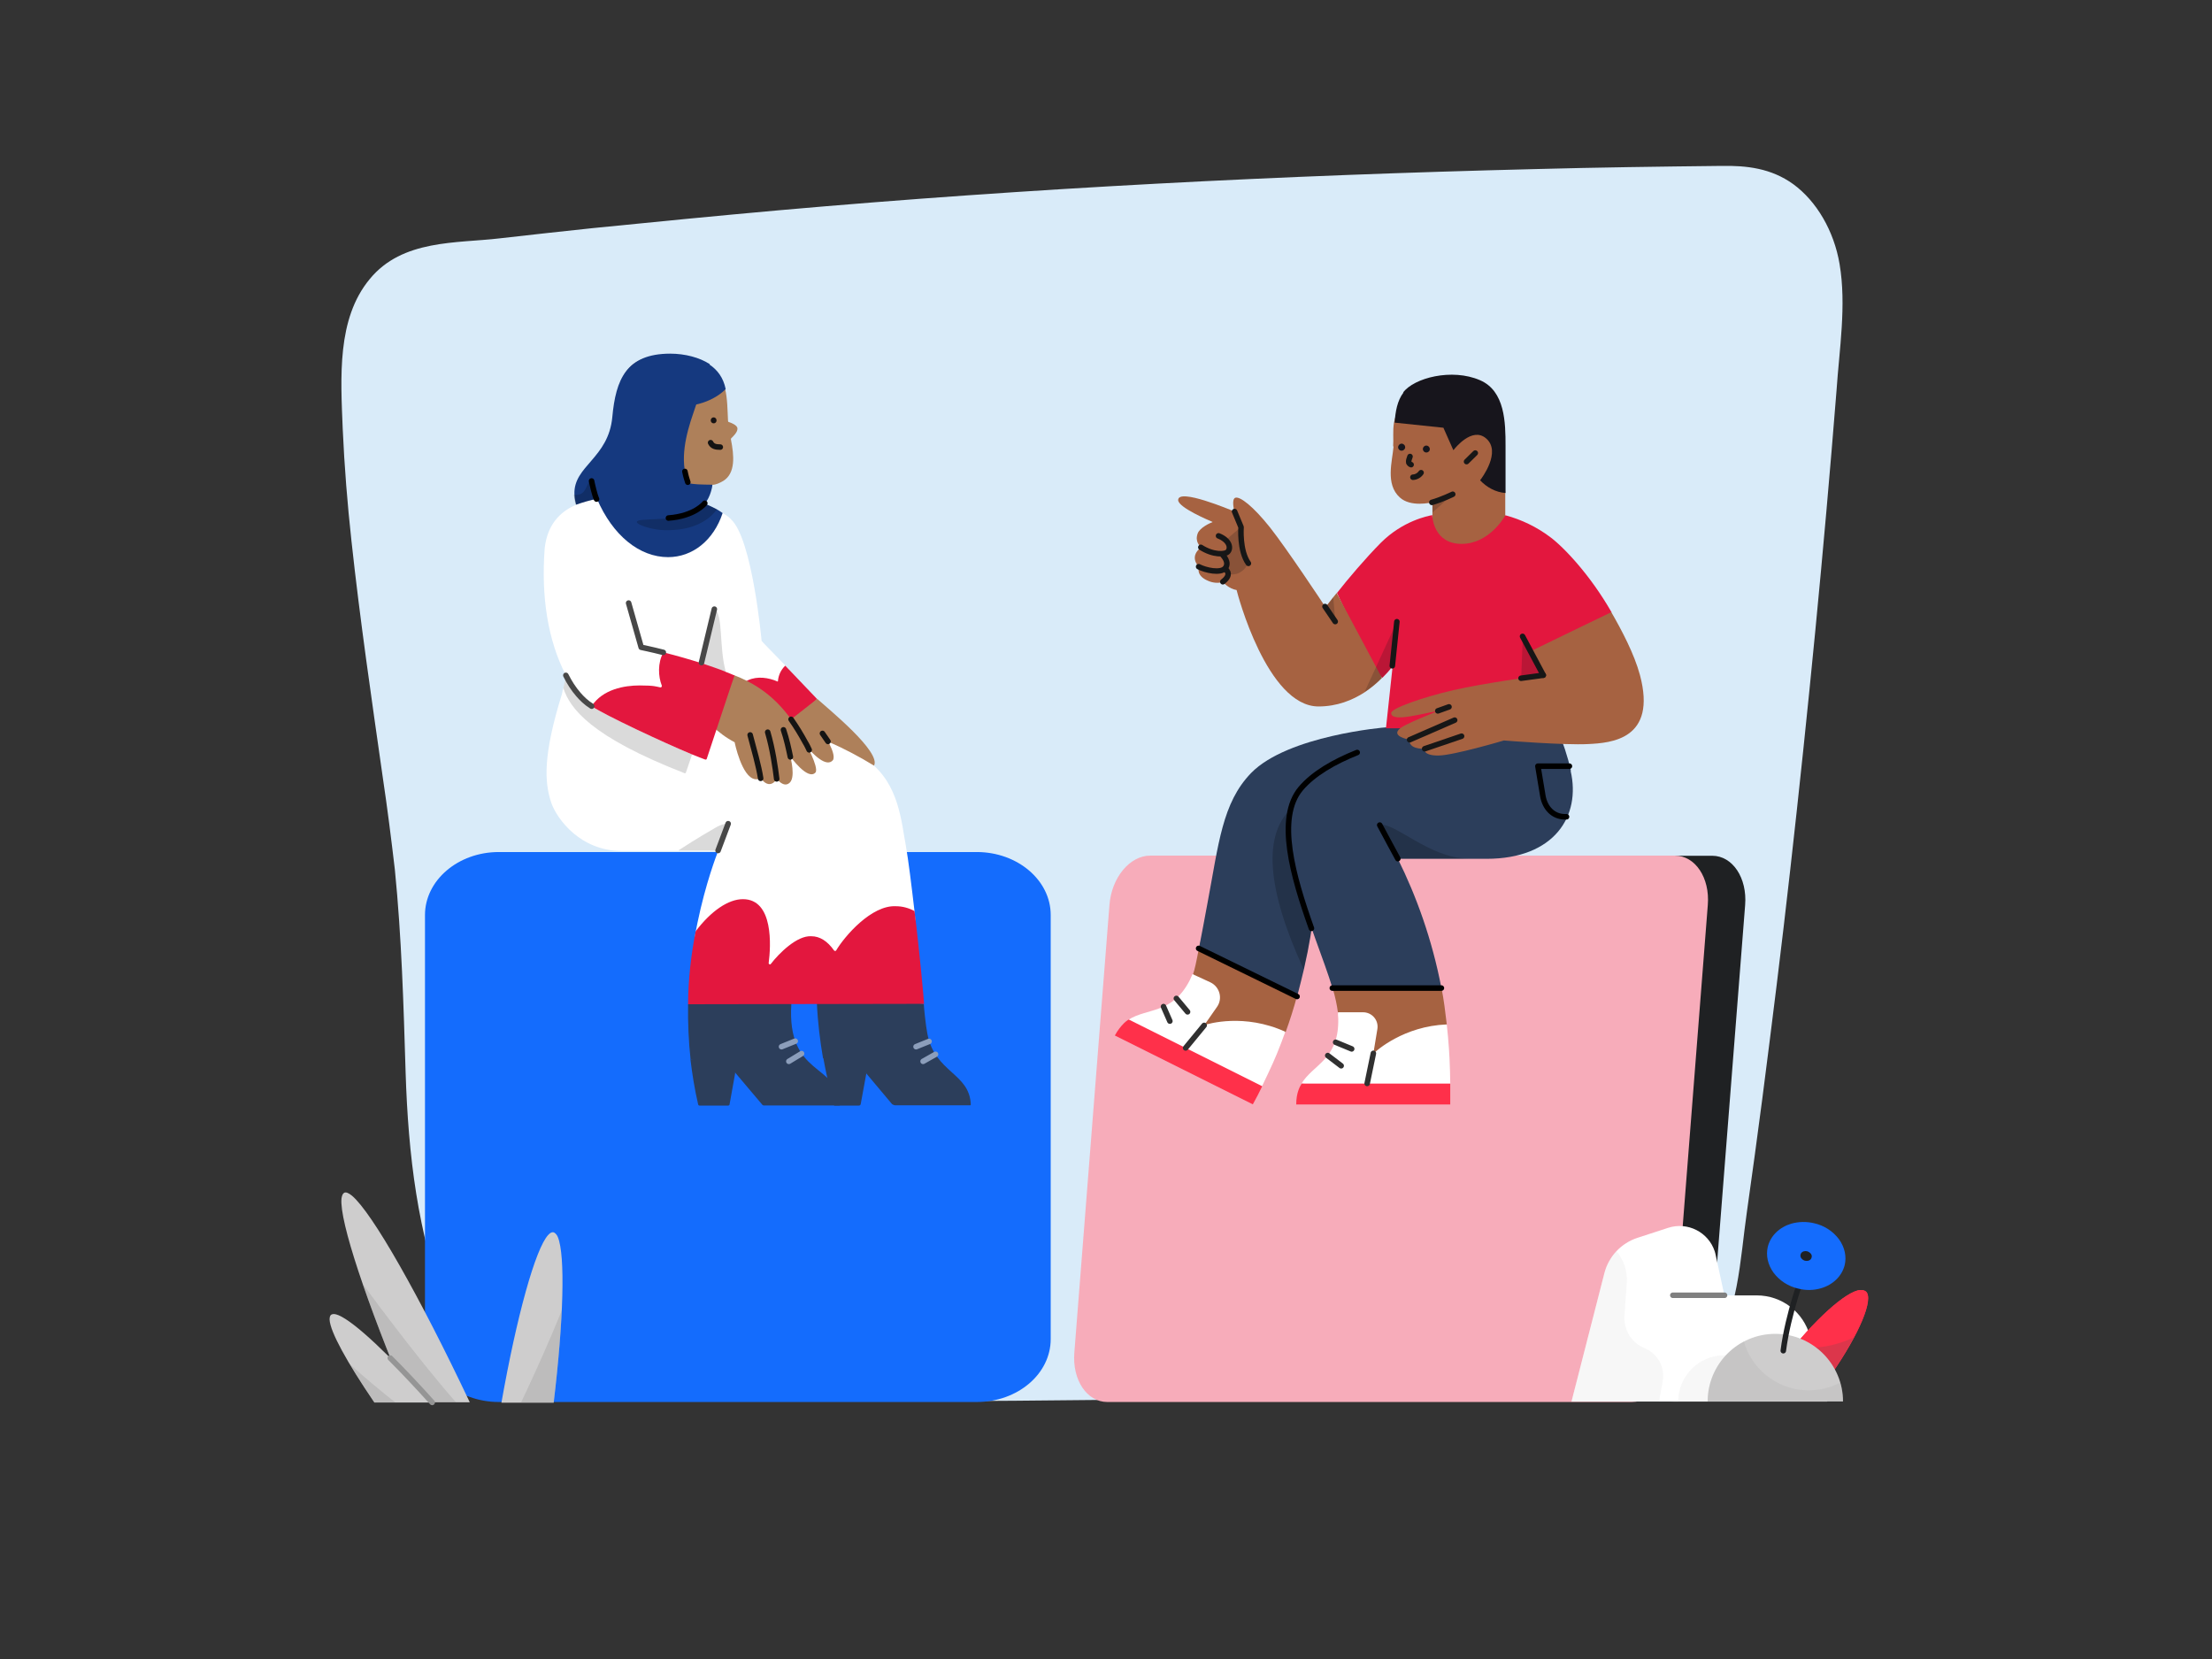 <?xml version="1.0" encoding="UTF-8"?>
<svg xmlns="http://www.w3.org/2000/svg" xmlns:svgjs="http://svgjs.com/svgjs" version="1.1" viewBox="0 0 1600 1200">
  <rect x="0" y="0" width="1600" height="1200" fill="#333333" stroke="none"/>
  <defs>
    <style>
      .cls-1 {
        stroke: #000;
      }

      .cls-1, .cls-2, .cls-3, .cls-4, .cls-5, .cls-6, .cls-7, .cls-8, .cls-9, .cls-10 {
        fill: none;
        stroke-linecap: round;
        stroke-linejoin: round;
        stroke-width: 4px;
      }

      .cls-2 {
        stroke: #171717;
      }

      .cls-11 {
        fill: #a6a6a6;
      }

      .cls-11, .cls-12, .cls-13, .cls-14, .cls-15, .cls-16, .cls-17, .cls-18, .cls-19 {
        isolation: isolate;
      }

      .cls-11, .cls-13, .cls-15, .cls-16, .cls-17, .cls-18, .cls-19 {
        opacity: .2;
      }

      .cls-12 {
        opacity: .2;
      }

      .cls-20 {
        fill: #cecdcd;
      }

      .cls-3 {
        stroke: gray;
      }

      .cls-4 {
        stroke: #959595;
      }

      .cls-14 {
        fill: #959595;
        opacity: .3;
      }

      .cls-21 {
        fill: #1f2123;
      }

      .cls-15 {
        fill: #d7d7d7;
      }

      .cls-5 {
        stroke: #161616;
      }

      .cls-22 {
        fill: #a66241;
      }

      .cls-23 {
        fill: #f7acba;
      }

      .cls-24 {
        fill: #17151c;
      }

      .cls-6 {
        stroke: #151413;
      }

      .cls-7 {
        stroke: #8c9ebb;
      }

      .cls-16 {
        fill: #505050;
      }

      .cls-25 {
        fill: #ff304a;
      }

      .cls-26 {
        fill: #171314;
      }

      .cls-27 {
        fill: #ae805a;
      }

      .cls-28 {
        fill: #fff;
      }

      .cls-29 {
        fill: #2c3e5b;
      }

      .cls-30 {
        fill: #d9ebf9;
      }

      .cls-8 {
        stroke: #303030;
      }

      .cls-17 {
        fill: #474747;
      }

      .cls-31 {
        fill: #e3173e;
      }

      .cls-32 {
        fill: #146cfd;
      }

      .cls-18 {
        fill: #171717;
      }

      .cls-33 {
        fill: #15397f;
      }

      .cls-9 {
        stroke: #474747;
      }

      .cls-10 {
        stroke: #1f2123;
      }

      .cls-19 {
        fill: #161616;
      }
    </style>
  </defs>
  <!-- Generator: Adobe Illustrator 28.7.1, SVG Export Plug-In . SVG Version: 1.2.0 Build 142)  -->
  <g>
    <g id="Layer_1">
      <path class="cls-30" d="M1330.6,190.9c-4-23.7-16.5-45.3-33.5-57.7-16.1-11.6-33.8-13.5-51.9-13.2-45,.5-89.9,1.1-134.9,2.3-182.3,4.5-364.9,13.7-546.9,29.8-44.8,4-89.8,8.4-134.6,12.9-22.5,2.3-44.8,4.9-67.3,7.4-31.2,3.7-70.5.6-94.1,29.5-23.8,28.7-21,70.9-19.5,108.4,1.2,27.1,3.4,54.3,6.3,80.8,6.2,57.3,14.6,114.6,22.7,171.4,3.3,22,6.1,44.3,8.7,66.4,4.9,49,6.3,97.8,7.8,147,1.9,59.8,8.7,116.5,29.5,170.9,2.8,7.7,8.1,14.7,14.4,20.3,1.9,5.8,4.5,11.6,8.1,17.3,11.1,17.9,27.4,28.2,46,28.4,183,1.8,365.7,1.1,548.6-2.3,46-.8,91.7-1.8,137.5-3,22.7-.6,45.2-1.1,67.9-1.8,31.4-.9,67.3,3.2,91.3-26.9,20.8-26.3,21.9-68,26.9-102.4,3.8-27.1,7.6-54.4,11.1-81.5,7.1-55.1,14-110.2,20.2-165.5,13-115.4,24.3-231.1,33.5-346.8,2-29.9,7.3-61.7,2.2-91.7Z"/>
      <path class="cls-32" d="M360.8,616.3h345.7c29.5,0,53.5,20.4,53.5,45.5v306.8c0,25.2-23.9,45.5-53.5,45.5h-345.7c-29.5,0-53.4-20.4-53.4-45.5v-306.7c0-25.1,23.9-45.6,53.4-45.6Z"/>
      <g>
        <path class="cls-21" d="M1207.4,1014.1h-27l-307.3-118.9c-14.7,0-70.5,102.9-69,83.2l25.4-323.8c1.5-19.8,77,49.2,91.7,49.2l290.3-84.8h27c14.7,0,25.4,16,23.8,35.7l-25.4,323.8c-1.5,19.6-14.6,35.6-29.5,35.6Z"/>
        <path class="cls-23" d="M1180.5,1014.1h-379.6c-14.7,0-25.4-16-23.8-35.7l25.4-323.8c1.5-19.8,14.7-35.7,29.4-35.7h379.6c14.7,0,25.4,16,23.8,35.7l-25.3,323.8c-1.5,19.7-14.8,35.7-29.5,35.7Z"/>
      </g>
      <g>
        <path class="cls-20" d="M403.5,894.8c-.5-1.3-1.5-2.6-2.7-3.3-1.3-.5-2.7,0-4.2,1.7-9.3,9.8-22.9,59.1-33.9,121.4h37.8c7.1-59.3,8.5-106.6,3-119.8Z"/>
        <path class="cls-14" d="M406.4,947.8c-.9,19.1-2.9,41.8-5.9,66.7h-23.6c11.4-24.1,21.4-46.7,29.5-66.7Z"/>
        <path class="cls-20" d="M247,867c.3-2.1.8-3.5,1.9-4.2,1.3-.7,3.1,0,5.6,2,14.7,12.2,49,72.8,85.3,149.5h-44.3c-30.5-72.6-50-131-48.5-147.3Z"/>
        <path class="cls-14" d="M329.9,1014.4h-34.3c-13.6-32.2-25-61.7-33.3-85.8,0,0,38.3,52.6,67.6,85.8Z"/>
        <path class="cls-20" d="M244.8,951.3c-2.5-1-4.1-1.1-5.3-.3-.8.6-1.1,1.9-1.1,3.5.4,8.8,12.6,30.9,32.4,60h41.8c-30.6-34.2-56.2-58.4-67.8-63.2Z"/>
        <path class="cls-14" d="M285.9,1014.4h-15c-6.8-10-12.8-19.3-17.6-27.4,9.1,8.2,20.1,17.5,32.6,27.4Z"/>
        <path class="cls-4" d="M312.6,1014.4c-10.9-12.1-21.1-22.9-30.3-32.1"/>
      </g>
      <g>
        <path class="cls-28" d="M1136.7,1013.8l23.8-92.9c3.1-12.1,12.2-21.8,24.1-25.6l22.1-7.2c14-4.5,29,3.1,33.6,17,.3.9.5,1.8.7,2.7l6.3,29.2h23.5c18,0,33.8,12.1,38.4,29.5l12.5,47.3h-185Z"/>
        <path class="cls-15" d="M1136.7,1013.8l23.8-92.9c1.5-6,4.5-11.4,8.7-15.9,5.4,6.4,8.1,14.6,7.5,23l-1.7,23.7c-.7,10.2,5.2,19.7,14.6,23.5,9.5,3.9,14.9,13.8,13.1,23.9l-2.7,14.7h-63.3Z"/>
        <path class="cls-3" d="M1247.4,936.9h-37.4"/>
        <path class="cls-25" d="M1316.9,1004.8c22.2-29.6,36.1-57.5,34.2-67.8-.3-1.6-1-2.8-2.2-3.3-1.3-.7-3-.8-5.2-.3-11.9,3.2-35.7,25.8-57.6,55.1l-1.1,1.4,31.9,14.9Z"/>
        <path class="cls-25" d="M1316.9,1004.8c22.2-29.6,36.1-57.5,34.2-67.8-.3-1.6-1-2.8-2.2-3.3-1.3-.7-3-.8-5.2-.3-11.9,3.2-35.7,25.8-57.6,55.1l-1.1,1.4,31.9,14.9Z"/>
        <path class="cls-15" d="M1280.7,1013.8c0-18.5-15-33.5-33.4-33.5s-33.4,15-33.4,33.4h0c0,0,66.8,0,66.8,0Z"/>
        <path class="cls-16" d="M1298.2,973.1c9.8,2.8,23,2,36.2-3,2.3-.8,4.6-1.8,6.7-2.9-6,11.1-14.2,24.1-24.2,37.4h0c0,0-31.8-14.9-31.8-14.9l1.1-1.4c4.1-5.2,8.1-10.3,12.1-15.2Z"/>
        <path class="cls-20" d="M1333.1,1013.8h0c0-27.1-22-49-49-49s-48.9,21.9-48.9,48.9h0c0,0,97.9,0,97.9,0Z"/>
        <path class="cls-11" d="M1261.4,970.4c7.5,25.9,34.6,40.9,60.5,33.3,3.2-.9,6.3-2.2,9.2-3.7,1.3,4.5,2,9,2,13.6h0c0,0-97.9,0-97.9,0h0c.1-18.2,10.1-34.9,26.2-43.3Z"/>
        <path class="cls-10" d="M1304.3,921.2s-10.9,28.6-14.4,55.8"/>
        <path class="cls-32" d="M1317.3,931.8c8.7-2.6,15-8.8,17-16.7,1.5-6.3,0-13-4.1-18.7-4.4-5.9-10.8-10-18-11.6-5.4-1.3-11.1-1.2-16.5.3-8.7,2.6-15,8.8-17,16.7-1.5,6.3,0,13,4.1,18.7,4.4,5.9,10.8,10,18,11.6,5.4,1.4,11.1,1.3,16.5-.3Z"/>
        <path class="cls-21" d="M1308,911.9c1.2-.3,2.2-1.2,2.4-2.4.3-.9,0-2-.6-2.7-.7-.8-1.6-1.4-2.6-1.7-.8-.2-1.6-.2-2.4,0-1.2.3-2.2,1.2-2.4,2.4-.3.9,0,2,.6,2.7.7.9,1.6,1.4,2.5,1.7.9.2,1.8.2,2.5,0Z"/>
      </g>
      <g>
        <path class="cls-22" d="M938.2,713.3l-68.9-35.6q0,0,0,0l-2.1,8.2c-1.7,9.1-3.2,16.2-4.2,18.6l4.2,45.5q0,0,0,0h55.3l7.5-3.6h0c3.2-8.9,5.9-17.5,8.2-26v-7.3h0Z"/>
        <path class="cls-22" d="M1044.5,745.4l2-4.4h0c-1.1-9.1-2.1-17.8-3.8-26.2l-4-11.5h0c0,0-76.6,1.1-76.6,1.1,0,0,0,0,0,0l1.8,10.3c2,6.6,3.2,12.6,3.8,17.3l20.3,39.6s0,0,0,0l56.6-26.3Z"/>
        <path class="cls-29" d="M1100.9,543.2l-5.2-24.5h0c0,0-87.8,4.6-87.8,4.6l-5.2,2.8c-1.1,0-71.2,5.9-97.7,33-21,21.6-23.5,51.4-31.6,94.2-2.1,11.5-4.3,23-6.1,32.3,0,0,0,0,0,0l71.1,34.6q0,0,0,0c1.8-7.1,3.5-13.6,4.9-19.7,7.8-34.2,8.5-54.8,8.5-80.4s0,0,0,0l86.2.2c40.7.8,71.2-37,62.7-77Z"/>
        <path class="cls-12" d="M951.6,620.6l-15.1-37.8c0,0,0,0-.2,0-24.3,19.6-19.4,61.4,6.5,118,0,0,.2,0,.2,0,7.9-34.1,8.7-54.9,8.6-80.2Z"/>
        <path class="cls-29" d="M1136.3,557.6c-5.2-23-13.6-37.6-14.1-38.6h0l-48.7,3.2s-101.3,11.2-132.4,48.3c-25.4,30,10.2,103.1,22.7,144.1h0c0,0,78.8,0,78.8,0,0,0,0,0,0,0-6.8-35.4-18.2-66.6-31.5-93.4q0,0,0,0h64.2c49.1,0,68.3-31,60.8-63.5Z"/>
        <path class="cls-12" d="M997.9,596.9l13.1,24.1h0c0,0,51,0,51,0-27.8.1-54-27.1-64.2-24.2-.1,0,0-.1,0,0Z"/>
        <path class="cls-1" d="M981.7,544.3c-16.8,6.7-31.7,15.3-40.9,26.2-17.7,21.2-5.6,63.3,7.8,101"/>
        <path class="cls-1" d="M963.7,714.7h78.9"/>
        <path class="cls-1" d="M867,686l71.2,34.8"/>
        <path class="cls-22" d="M1007.7,322.9c.4-5-.4-11.2.6-17.2,1.3-6.7,4.7-13.2,9-18.8,8-10.6,31.9-13.7,52.3-4.8,18.2,7.8,17,24,17,40.8l2.2,33.7v19.2l-1.7,24.6s0,.1,0,.1l-51,7.9q0,0,0-.1v-44.9c0-.1,0-.1,0-.1-1.3.3-15.8,3.7-23.6-3.5-10.6-9.6-5.4-26.2-4.5-36.9Z"/>
        <path class="cls-18" d="M1050.8,357.5l-14.6,13.2c0,.1,0,0,0-.1v-7.3s0-.1,0-.1c.7-.2,7.2-1.8,14.5-6,0,0,.2.2,0,.3Z"/>
        <path class="cls-24" d="M1014.9,283.9c7.9-10.6,35.3-17.7,55.6-8.9,18.2,7.8,18.5,30.8,18.5,47.5v34c0,.1,0,.1,0,.1-7.1-.5-13.6-4.1-18.4-9.2h0c1-1.3,15.8-20.7,4.2-30.4-10-8.4-22.3,7.1-23.4,8.5,0,.1,0,0-.2,0l-7.1-16s0-.1,0-.1l-35.3-3.7c0,0,0-.1,0-.1.5-7.8,1.9-15.9,6.4-21.7Z"/>
        <path class="cls-31" d="M967,429c8.1-10.4,21-25.5,31.8-36.4,15.9-15.9,34-19.4,37.2-20q0,0,0,.1c0,1.5,1.2,20.7,21.2,20.7s31.1-19.6,31.7-20.7c0,0,0-.1,0,0,11.8,3.2,22.7,8.5,32.3,15.7,10,7.4,29.2,27.7,44.5,54.5h0c0,.1-35.3,26.7-35.3,26.7h0c0,.1-4.1,57.2-4.1,57.2q0,0,0,0h-123.8c0,0,0,0,0,0l4.8-44.6c0-.1,0-.1-.2-.1-2,2.9-4.6,5.6-7.2,8.2h0l-7.9-7.9-24.9-53.4Z"/>
        <path class="cls-19" d="M1107.5,471l8.8,17.4,9.8,38.3q0,0,0,0h-27.2q0,0,0,0l2.6-66.4c0-.1,0-.1.2,0l6,10.7Z"/>
        <path class="cls-22" d="M852.2,361.7c0-8.9,37.9,7.2,40.6,8.2,0,0,.2,0,0-.1-.3-1.3-2.1-9.1.9-9.8,3.3-.9,12.5,5.9,25,21.6,11.8,14.9,38.5,55.1,40,57.5,0,.1,0,.1,0,0,.4-.5,2.5-3,5.4-6.8.9-1,1.7-2.1,2.6-3.2,0-.1,0,0,.2,0l32.7,61.3h0c-3.2,3.3-7.5,7-12.6,10.4-8.7,5.6-19.8,10.2-33.3,10.2-37.2,0-58.7-81.8-59.2-84.1,0,0,0-.1,0-.1-5.6-.9-9.5-5.3-9.9-5.8h0c-3.6,1-7.5.6-10.8-.9-8.7-3.6-6.8-9.4-6.6-10h0c-7.1-7.9.6-13.5,1.6-14.1,0,0,0-.1,0-.2-.6-.5-4.7-3.8-2.5-9.9,1.6-4.4,9.4-7.8,10.7-8.2,0,0,0-.1,0-.2-2.5-1.1-24.8-10.4-24.8-15.8Z"/>
        <path class="cls-19" d="M965.7,449.6l-6.8-10.4h0c.2-.4,2.4-3,5.3-6.7,0-.1.2,0,.2,0l1.5,17c0,.1-.2.1-.2.1Z"/>
        <path class="cls-19" d="M1010.4,449.7l-3.3,31.9c-2.1,3.1-4.7,5.9-7.4,8.5,0,0-6.6,6.8-12.6,10.3l23.3-50.7q0-.1,0,0Z"/>
        <path class="cls-2" d="M958.4,438.7l7.4,10.9"/>
        <path class="cls-5" d="M1010.4,449.7l-3.3,31.9"/>
        <path class="cls-2" d="M1067.1,327.7l-6.3,6.2"/>
        <path class="cls-2" d="M1035.7,363.4c7.4-2.1,15.1-5.9,15.1-5.9"/>
        <path class="cls-2" d="M1027.9,341.9c-1.3,1.9-3.5,3.2-5.9,3.3"/>
        <path class="cls-22" d="M1006.3,515.8c-.4-3.4,23.3-11.6,45-16.6,22-5.1,62.4-10.5,64.9-10.9,0,0,0-.1,0-.1-.5-1-4.4-8-8.7-17.3h0c0-.1,58-28.1,58-28.1h0c7.5,13,16.6,30.2,20.7,45.4,12.5,46.7-20.8,49.2-37.5,50-16.7.9-60.2-2.5-60.9-2.6-.6.2-36.8,10.9-47.5,10.9s-10-4.3-10-4.9,0,0,0,0c-1.1,0-11.4.4-10.8-6.6q0,0,0,0c-1.1-.2-13.9-2.5-6.6-8.3,4-3.2,23.4-10.8,26.9-12.3,0,0,0,0,0,0-9.3,1.1-32.6,8.4-33.5,1.7Z"/>
        <path class="cls-2" d="M1116.3,488.4l-16.1,2.2"/>
        <path class="cls-5" d="M1116.3,488.4l-15-28.1"/>
        <path class="cls-2" d="M1030.5,541.6l26.7-9.1"/>
        <path class="cls-2" d="M1019.6,535.1l32.6-14.2"/>
        <path class="cls-2" d="M1040,514.2l8.1-2.9"/>
        <path class="cls-2" d="M893,370l4.7,11.3s-1.3,17,5.3,26.2"/>
        <path class="cls-2" d="M868.6,395.9c9.2,5.9,17.7,5.1,19.4,3.3,2.5-2.5,1.7-8.3-6.6-11.6"/>
        <path class="cls-2" d="M867,409.9c5,2.6,16,5.1,19.3,1,3.3-4.2-1.7-9.2-1.7-9.2"/>
        <path class="cls-2" d="M884.5,420.8c2.8-2.1,5.1-5.1,3.1-7.8-.3-.5-.7-1-1.3-1.3"/>
        <path class="cls-2" d="M1019.9,330.2c-.5,1.3-1.2,3.2-.9,4.4.3.6,1,1.3,1.7,1.5"/>
        <path class="cls-24" d="M1031.7,327.3c-1.4,0-2.5-1.1-2.5-2.5s1.1-2.5,2.5-2.5,2.5,1.1,2.5,2.5c.1,1.4-1.1,2.5-2.5,2.5Z"/>
        <path class="cls-24" d="M1013.8,326c-1.4,0-2.5-1.1-2.5-2.5s1.2-2.6,2.5-2.6,2.6,1.1,2.6,2.6c0,1.4-1.2,2.5-2.6,2.5Z"/>
        <path class="cls-18" d="M888.9,415.2c-.4-2.4-1.7-3.2-2.6-4.1v-.2c.6-.4,3.2-4.1-1.2-9.7v-.2c1-.4,8.2-4.2,1.6-10.4h0c.9-.8,9.9-8.5,11-9.5q0,0,.2.1c0,3.6-1.4,17.2,5.1,26.1h0c-5.1,10-13.4,8.2-14.1,7.9q0,0,0,0Z"/>
        <path class="cls-28" d="M941.4,783.8c8.2-13.6,26.4-17.3,26.6-44.9,0-1.5,0-3.2-.2-4.8,0-.6,0-1.3,0-1.9s0,0,0,0h18.1c6.5,0,11.4,5.7,10.4,12.1l-2.9,17.6c0,0,0,.2.2,0,2-1.9,21.7-19.7,52.9-20.9q0,0,0,0c.6,5.9,1.2,11.8,1.6,18.1.2,2.4.2,4.7.4,6.9.2,5.8.5,11.9.5,18l-54.5,5.6-53.2-5.9Z"/>
        <path class="cls-25" d="M941.4,783.8h107.6q0,0,0,0c0,4.9,0,10,0,15.1q0,0,0,0h-111.4q0,0,0,0c0-4.2.6-7.6,1.7-10.6.6-1.7,1.4-3.1,2.3-4.6Z"/>
        <path class="cls-8" d="M966.1,753.9l11.6,4.8"/>
        <path class="cls-8" d="M960.4,763.5l9.7,7.4"/>
        <path class="cls-8" d="M993.4,761.9l-4.5,21.8"/>
        <path class="cls-28" d="M816.4,737.5c13.5-8.5,31.7-4,44.2-28.5.5-1.3,1.8-3.8,2-4.4,0,0,0,0,0,0l13,6c6.6,3.2,9,11.6,4.7,17.7l-9.2,13.2c0,0,0,0,0,0,2.8-1,29-8.7,58.6,4.8h0c-1.9,5.4-4,10.8-6.2,16.2-1,2.1-1.8,4.4-2.8,6.5-2.4,5.2-5.1,11.1-7.8,16.6,0,.2-1,.9-1.2,1.1h0l-95.4-48.3c0,0-.3-.8,0-1Z"/>
        <path class="cls-25" d="M813,740.1c1.1-1.1,2.2-1.9,3.4-2.7h0l96.6,48.3s0,0,0,0c-2.1,4.4-4.4,8.8-6.8,13.1,0,0,0,0,0,0l-99.8-49.8s0,0,0,0c2-3.7,4.3-6.6,6.6-8.9Z"/>
        <path class="cls-8" d="M850.9,722.2l8.1,9.7"/>
        <path class="cls-8" d="M841.6,728.1l4.6,10.5"/>
        <path class="cls-8" d="M871,741.7l-13.4,16.3"/>
        <path class="cls-1" d="M1135.2,554.2h-22.8l3.6,21.6c1.5,8.5,7.3,15,16,15h1.1"/>
        <path class="cls-1" d="M1011.1,621.1s-10-18.4-13.1-24.3"/>
      </g>
      <g>
        <path class="cls-28" d="M407.5,497.7c.8-3,1.4-6.2,1.8-9.3-13-25.1-18-56.8-15.3-91.9,1.9-17,11-26.3,22.5-31.3,9.2-4,19.8-5.3,29.4-5.5-.1-1.4-.2-4.9-.2-7.1l51.2-.2-1.6,11.5c12.3,3.9,22.3,4.1,27.4,7.2,3,1.7,5,3.3,6.1,4.6,15.4,14.2,22,87.2,22.1,87.9,0,.2,7.8,8.1,17.2,17.8,8.6,9.1,20.1,32.8,20.1,32.8l-16.3,12.5c18.4,6.2,36.5,12.9,47.1,18.2,27.5,13.7,31.8,40,35.2,61,.4,2.2.8,4.2,1.1,6.3,1.7,9.6,4,28,6.2,47,3.6,32.1-5.9,57.9-5.9,58.4l-150.8,2.6s-4.4-30.9-1.6-46.2c.4-2.2.9-4.4,1.3-6.5,5.9-28.6,13.8-49,14.9-51.8,0,0,0-.2-.2-.2h-69.6c-29.7,0-46.6-22.9-50.8-34.7-5.1-15.1-6.1-34.5,7.7-78.9.2-1.5.6-2.9,1-4.2Z"/>
        <path class="cls-29" d="M647.7,799.5h54c.3,0,.5-.2.5-.5-.8-22.9-26-23-31.4-51.2-1.2-5.8-2.6-20.2-2.6-21.6s0,0,0,0c-2.2-.2-37.8-5.9-37.8-5.9,0,0-38.1,5.5-39.5,5.5.5,12.7,2.3,27.5,4.4,39.5.6.2,29.8,10.5,31.1,10.9,0,0,0,0,0,0,.8,1,15.2,18,18.9,22.5.8.5,1.6.8,2.4.8Z"/>
        <path class="cls-29" d="M626.6,776.1q0,0,0,0c-12.9-10.6-29.8-11-31.1-11h0c3.1,17.2,5.9,26.8,7.9,34.6h17.8c.8,0,1.3-.5,1.4-1.2l4.1-22.4Z"/>
        <path class="cls-29" d="M607.8,799c-1.9-30.3-38.8-20.1-35.4-72.9-.8,0-36.2-10.9-36.2-10.9,0,0-36.9,10.8-38.5,11.2-.2,13,.4,27.4,1.8,39.8.6.2,31.5,9.6,32.4,9.8,1.6,1.8,16.7,19.9,19.6,23.2.2.2.5.4.9.4h54.8c.3,0,.7-.3.6-.6Z"/>
        <path class="cls-29" d="M531.8,776c-12.4-9.6-32.4-9.8-32.4-9.8,1.3,10.8,3.1,22,5.6,32.7.1.4.4.8,1,.8h20.7c.4,0,.9-.3,1-.8l4.1-22.8q.1-.1,0-.1Z"/>
        <path class="cls-31" d="M569.3,528.6l21.7-23c-7.5-7.8-14.4-15.1-23-24.1-3.1,2.9-5,7-5.3,11.2,0,.2-.2.4-.4.2-13-5.6-31.7-4.6-34.5,23,.1,0,41.5,12.7,41.5,12.7Z"/>
        <path class="cls-27" d="M497,352.5l-.4,1.9c0-1.5,1.6-2.7,3.1-2.4,3.6.8,6.5,2.5,15.3-1.3h0c2.9,0,5.6-1.4,8.1-2.8,9.1-5.6,7.9-18.5,5.6-30,0-.3,0-.6.2-.9,1.2-1.1,4.8-4.5,4.5-7.1,0-2.3-4.5-4.1-6.2-4.6-.4-.1-.6-.4-.6-.9-.4-7.9-.4-16-2.1-23.1-4.4-8-8.3-11.2-15.2-15.3-12.9-8.6-34.8-12.4-48.5-4.4-15.2,8.4-15.4,31.2-15.4,40.9-.1,4.9.2,32.4.4,50,.3,0,51.2.2,51.1,0Z"/>
        <path class="cls-17" d="M519.2,615.2h-28.2c-.1,0-.1,0-.1-.2,2.1-1.4,14-9.1,26.6-16.3,4.4-2.6,7.3-2.9,8.6-2.9s.5.4.4.8l-7.1,18.6c0,0-.1,0-.2,0Z"/>
        <path class="cls-26" d="M516.2,301.9c-2.8.1-2.8,4.2,0,4.3,2.8,0,2.8-4.2,0-4.3Z"/>
        <path class="cls-33" d="M524.9,281.4c-1.7-8.2-5.9-13.8-11.7-17.7-11.7-3.2-18.4-4.1-29-4.4-9,0-16.5,1.2-21,5.7.2-.2,13.7,30.1,32.3,28.8,20-1.5,29.4-12.4,29.4-12.4Z"/>
        <path class="cls-27" d="M632.2,553.8c5.3-9.9-32.7-40.7-41.1-48.3-.4.4-24.5,19.2-24.4,19.1,0,0,7,2.9,6.8,2.7,0,0,4.4,6.6,9.4,12.2,5,5.7,14.9,16.2,19.7,10.2,1.3-2.7-.8-7.7-2.3-10.8-.5-1.5-2.1-3-1.1-2.4,11.4,5,22.4,10.8,33,17.3Z"/>
        <path class="cls-27" d="M570.5,566.7c5.6-3.3,1.2-19.3,1.1-19.6-.2-.3,12.9,18.2,18.4,11.5,2.2-4.1-7.5-21.4-7.5-21.6-11.7-21.8-25.6-38.5-51.2-48.5-1.2-.4-3.8.5-3.8.5l-13,35.5c5.1,5,10.8,9.2,16.9,12.4,0,.2,5.1,25.2,14.7,26.7,1.4.2,2.9,0,4.2-.8,0,0,2.3,3.8,5.5,4.3,2.4.3,4.3-1,6.3-3.8.3,1,4.7,6,8.4,3.4Z"/>
        <path class="cls-17" d="M409.3,488.5c2.6,5,5.7,10,9,14.5,2.8,2.9,9.7,7.9,9.7,7.9,10.5,6.8,51.5,26,72.6,34.8l-4.5,13.2c-.1.3-.5.5-.9.4-68.3-26.6-82.9-47-87.7-61.5.7-3.1,1.4-6.3,1.8-9.3Z"/>
        <path class="cls-17" d="M507.3,479.7c4-16.6,8.9-36.5,9.5-39,0-.1.2-.2.2-.1,6.2,4.3,3,27.5,8,45.4-1.6,4.6-8,5.4-10.5,4.9s-8.5-4.5-7.2-11.2Z"/>
        <path class="cls-31" d="M427.9,510.8c8.1-12.3,23.7-15,34.8-15s12.1.9,14.9,1.4c.8.1,1.3-.6,1.1-1.3-2.6-6.5-3.1-16.4,1.1-23.9.1-.1.2-.1.2-.1,10,2.5,18.9,5.1,27.4,7.8,4.1,1.3,8,2.7,12,4.1,1.8.6,3.8,1.4,5.6,2.2,2.3.9,4.4,1.7,6.3,2.6l-2.4,7-5.4,16.2-12.3,37.1c-.1.4-.5.6-1.1.5-2.3-.8-5.5-2.1-9.5-3.7-21.2-8.8-62.2-28-72.7-34.9q0,.1,0,0Z"/>
        <path class="cls-31" d="M497.7,726.4c1,0,167.8-.3,170.7-.3h0c0-1.5-3.2-37.6-6.9-67.1-4.3-2.3-8.8-3.5-13.4-3.5-17.7-1-37.2,21.7-43.3,32-.3.5-1.1.5-1.5,0-4.8-6.8-10.3-10.3-16.5-10.3-10.3-.6-23.3,12.3-29.2,20-.5.8-1.7.2-1.6-.6,1.6-12.1,3.7-46.3-18.7-46.2-10.4,0-22.9,8.4-34.1,23.2-3.4,17.3-5.4,35.1-5.5,52.7Z"/>
        <path class="cls-33" d="M483.2,403c17.8,0,33-12.2,39.5-31.9h0c-.4-.3-2.8-1.9-4.2-2.7-3.9-2.1-7.8-3.7-8.6-4.1q-.1-.1,0-.2c3.9-4.3,5.5-12.6,5.4-13.4,0,0,0-.1,0-.1-7.7-.1-14.5-.2-16.9-1.2-.3-.1-.6-.4-.8-.8-6.2-15.8-1.4-34.4,3.8-49.5,4.6-13.3,11.7-35.1,12-35.7-7.3-4.8-17.9-7.6-28.7-7.6-31.7.1-39.3,18.6-41.8,45.9-2.8,29.8-28.1,35.3-27.4,55.7.1,3.7,1.2,7.5,1.3,7.6,5.1-1.8,9.9-3.2,15-4.2,11.4,26.6,30.8,42.2,51.5,42.2Z"/>
        <path class="cls-13" d="M482.8,383.5c9.1,0,25.7-1.7,35.7-14.9,0-.1,0-.1,0-.1-3.8-1.9-7.6-3.6-8.5-4-.1-.1-.2,0-.3.1-3.5,3.8-11.7,9.4-25.9,10.3-4.3.5-12,.6-18.2,1.1-13.9.7,4.6,7.9,17.3,7.5Z"/>
        <path class="cls-13" d="M416.4,365.2c4.8-1.8,12-3.7,15-4.2-1.6-4.1-2.8-8.8-3.5-13.1,0-.1-.1-.1-.1-.1-1.5-.2-2.2,1.4-3.1,3.5-1.4,3-3,6.7-7.8,6.7s-1.1-.1-1.7-.2c0,0-.1,0-.1.1.3,3.1.6,4.7,1.3,7.3Z"/>
        <path class="cls-7" d="M565.3,757.1l9.9-4"/>
        <path class="cls-7" d="M570.6,767.7l9.2-5.6"/>
        <path class="cls-7" d="M662.6,757.1l9.4-3.8"/>
        <path class="cls-7" d="M667.7,767.7l9-5.1"/>
        <path class="cls-6" d="M514,320.2c1.3,2.6,3.5,3.2,7,3.2"/>
        <path class="cls-9" d="M507.4,479.3l9.3-38.7"/>
        <path class="cls-9" d="M526.7,595.8l-7.3,19.4"/>
        <path class="cls-6" d="M571.7,547.5c-1.2-5.7-2.7-12.9-5-19.6"/>
        <path class="cls-6" d="M555.3,529.6c3.6,12.3,5.5,25.6,6.5,33.8"/>
        <path class="cls-6" d="M542.6,531.6c2.6,9.8,6.3,22.7,7.6,31.4"/>
        <path class="cls-6" d="M572.2,520.3c3.8,5.4,7.2,11,10.4,16.9,0,0,.9,1.3,2.7,5.2"/>
        <path class="cls-6" d="M594.9,530.5l4,5.8"/>
        <path class="cls-9" d="M479.8,471.9c-9-2.3-15.3-3.5-16-3.7l-9.1-32"/>
        <path class="cls-9" d="M409.3,488.5c2.4,4.9,5.6,9.9,9.2,14,2.3,2.6,5.3,5.7,9.5,8.3"/>
        <path class="cls-1" d="M483.5,374.7c19.2-1.4,26.3-10.7,26.3-10.7"/>
        <path class="cls-1" d="M431.5,361c-1.4-3-3.1-10.6-3.6-13.1"/>
        <path class="cls-1" d="M497.5,348.8c-.6-1.8-1.4-4.3-2.1-7.8"/>
      </g>
    </g>
  </g>
</svg>